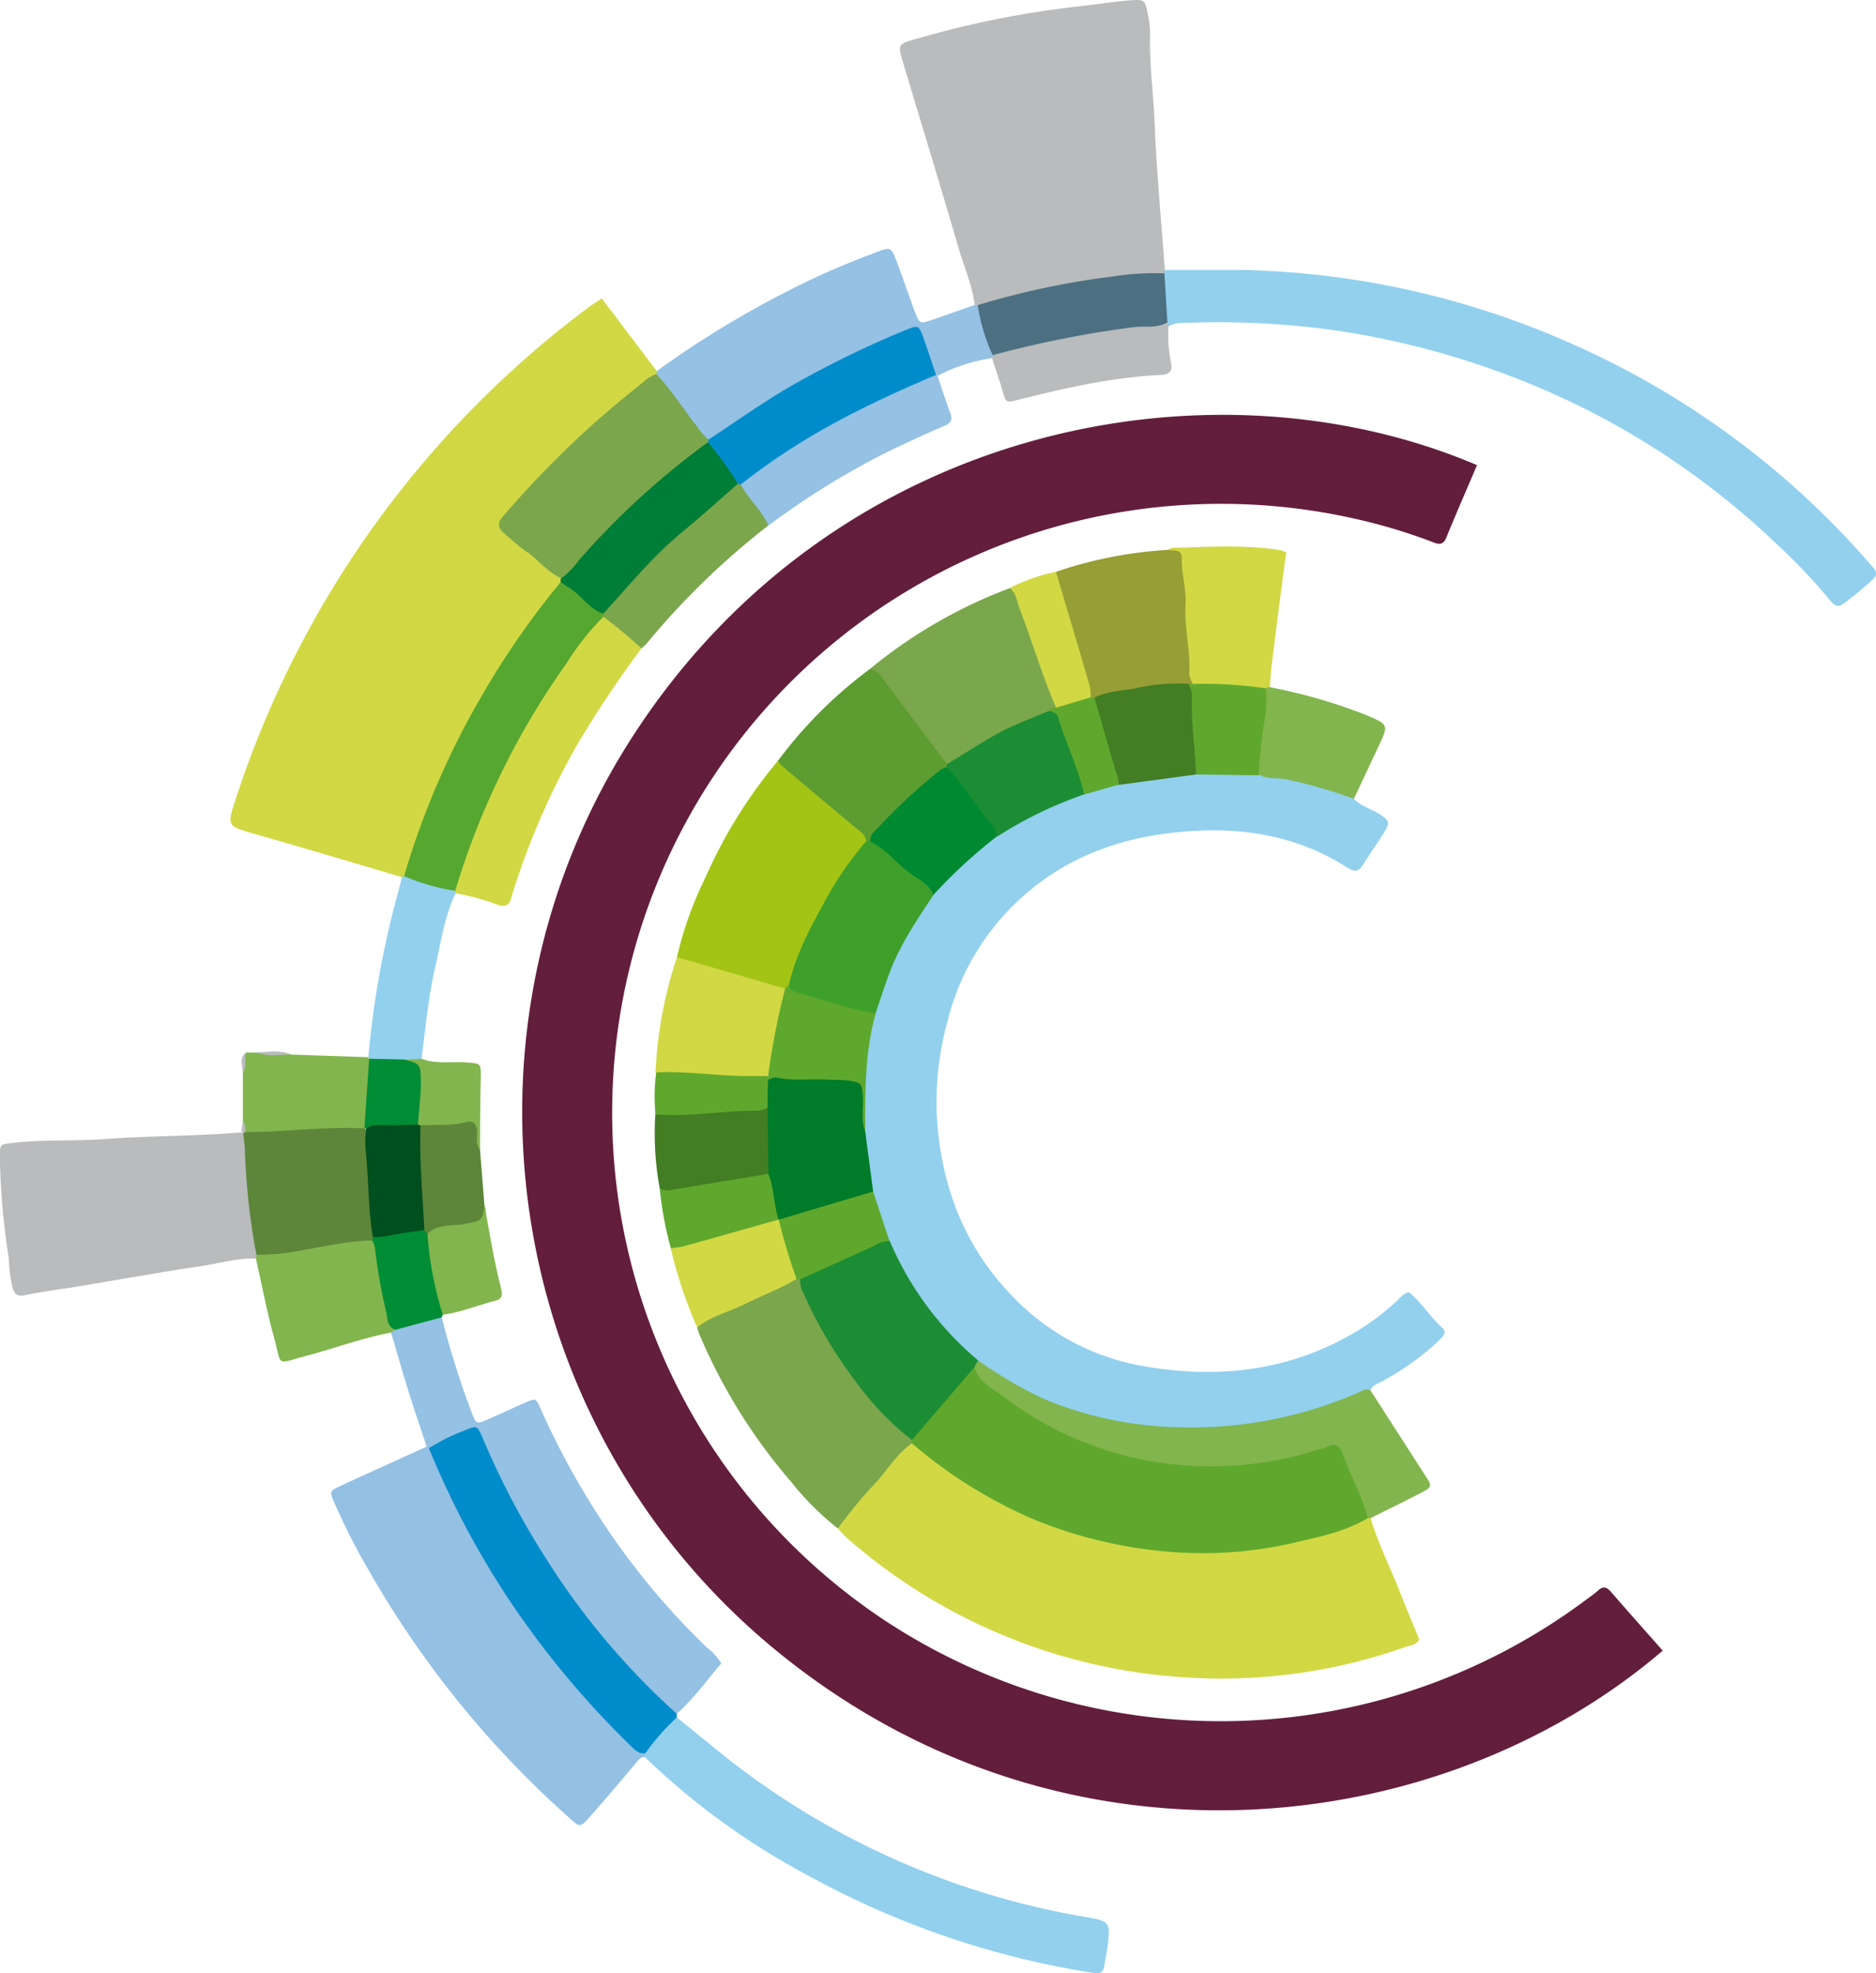<svg xmlns="http://www.w3.org/2000/svg" viewBox="0 0 256.78 270.05"><defs><style>.cls-1{fill:#fff;}.cls-2{fill:#631e3c;}.cls-3{fill:#d1d844;}.cls-4{fill:#92d0ee;}.cls-5{fill:#b9bbbc;}.cls-6{fill:#94c0e4;}.cls-7{fill:#94c1e4;}.cls-8{fill:#7ba64c;}.cls-9{fill:#a4c415;}.cls-10{fill:#008cca;}.cls-11{fill:#82b54d;}.cls-12{fill:#7ba74c;}.cls-13{fill:#969e35;}.cls-14{fill:#5d9c30;}.cls-15{fill:#437d24;}.cls-16{fill:#5d863a;}.cls-17{fill:#5fa82d;}.cls-18{fill:#008d35;}.cls-19{fill:#60a82d;}.cls-20{fill:#82b54e;}.cls-21{fill:#56a730;}.cls-22{fill:#007d36;}.cls-23{fill:#1c8d34;}.cls-24{fill:#3ea02b;}.cls-25{fill:#007b29;}.cls-26{fill:#008931;}.cls-27{fill:#5fa82e;}.cls-28{fill:#4c7082;}.cls-29{fill:#018d35;}.cls-30{fill:#004f1e;}</style></defs><g id="Calque_2" data-name="Calque 2"><g id="Calque_1-2" data-name="Calque 1"><rect class="cls-1" width="256.78" height="270.05"/><path class="cls-2" d="M202.17,63.66c-1.4,3.29-2.84,6.57-4.19,9.88-.43,1.08-1,1-1.88.65A74.86,74.86,0,0,0,187,71.36a83.34,83.34,0,0,0-65,151,83.55,83.55,0,0,0,95.56-3.76,11.12,11.12,0,0,0,1.14-.88c.66-.65,1.17-.58,1.78.12,2.35,2.71,4.74,5.39,7.11,8.07-30.23,25.89-81.43,31.95-120.44.72C68.9,196.06,60.17,141,87,100.17,114.68,58,166,48.25,202.17,63.66Z"/><path class="cls-3" d="M55.05,120.06c-6.73-2-13.45-4-20.19-5.92-3.81-1.1-3.82-1.07-2.59-4.79a136.69,136.69,0,0,1,38.22-59,131.78,131.78,0,0,1,10.36-8.5c.45-.33.93-.6,1.52-1L89.9,50.8a.74.74,0,0,1,0,.65A170.28,170.28,0,0,0,75.44,64.26c-1.87,2-3.65,4-5.48,6-1.18,1.27-.91,2.11.34,3.12A66.29,66.29,0,0,1,77,79.1a1.47,1.47,0,0,1,0,.69c-.88,2.11-2.57,3.64-3.88,5.45A118,118,0,0,0,56.5,117.73a6.88,6.88,0,0,1-.85,2A1,1,0,0,1,55.05,120.06Z"/><path class="cls-4" d="M185.31,109.33c1,1.06,2.49,1.38,3.67,2.19s1.29,1.09.53,2.31c-1,1.56-2,3.06-3,4.6-.55.87-1.13.91-2,.37-6.79-4.39-14.34-5.65-22.23-5-7.36.57-14.29,2.67-20.23,7.2A33.8,33.8,0,0,0,129.63,140a41.72,41.72,0,0,0-1.4,12.78c.56,9.56,3.81,18.06,10.64,24.93A32.35,32.35,0,0,0,156.64,187c9.43,1.62,18.61.81,27.22-3.76a33.39,33.39,0,0,0,7.57-5.41,3.15,3.15,0,0,1,1.37-1c1.76,1.36,2.9,3.35,4.55,4.85.8.74.11,1.27-.39,1.78a36.43,36.43,0,0,1-7.54,5.46c-.67.41-1.54.54-1.86,1.41a35,35,0,0,1-11.41,4.19c-11.35,2.52-22.53,2.16-33.41-2.36a40.41,40.41,0,0,1-21.49-22.17,41.71,41.71,0,0,1-3.37-15.12c.16-5.32-.51-10.69,1.25-15.88a47.06,47.06,0,0,1,8.13-16.61,54.85,54.85,0,0,1,8.86-8.23,46.51,46.51,0,0,1,12.11-5.88,33.23,33.23,0,0,1,5.1-1.42,74.83,74.83,0,0,1,10.54-1.45c2.71,0,5.42-.14,8.12.06,3.45.6,6.95,1,10.26,2.18C183.36,108,184.56,108.27,185.31,109.33Z"/><path class="cls-3" d="M187.6,207.78c1.08,3.6,2.79,6.94,4.14,10.43.81,2.08,1.69,4.13,2.53,6.18-.44.78-1.22.81-1.85,1a75.24,75.24,0,0,1-28.94,4.25A77.42,77.42,0,0,1,116,210.56c-.47-.41-.87-.91-1.31-1.37-.23-1.21.69-1.91,1.31-2.64q3.29-3.88,6.61-7.72c.66-.76,1.37-1.59,2.57-1.45A7.53,7.53,0,0,1,127.8,199c9.68,7.9,20.93,11.86,33.25,12.78a57.66,57.66,0,0,0,22.64-3.18,32.1,32.1,0,0,1,3.19-1A.87.87,0,0,1,187.6,207.78Z"/><path class="cls-5" d="M133.41,41.74c-.32-2.71-1.45-5.19-2.2-7.78-2.47-8.47-5.06-16.91-7.59-25.37-.76-2.51-.76-2.55,1.81-3.27A131.34,131.34,0,0,1,147.14.93c2.53-.27,5-.68,7.58-.88,2-.16,2,0,2.39,1.9a11.4,11.4,0,0,1,.31,2.84c-.11,4.07.47,8.11.63,12.16.26,6.67.91,13.33,1.39,20a.58.58,0,0,1-.2.72c-1.65.81-3.45.4-5.18.6a126.13,126.13,0,0,0-17.34,3.37,8.63,8.63,0,0,1-2.58.45A1.24,1.24,0,0,1,133.41,41.74Z"/><path class="cls-4" d="M159.38,37.41l.06-.47c3.36,0,6.72,0,10.07,0a116.8,116.8,0,0,1,46.34,10.43,116.12,116.12,0,0,1,40.23,29.95c1,1.09.94,1.4-.13,2.35S254,81.33,253,82.13c-1.38,1.09-1.65,1.12-2.73-.23a75.84,75.84,0,0,0-6.93-7.29,108.15,108.15,0,0,0-35.71-22.8,113.8,113.8,0,0,0-24.9-6.6,116.42,116.42,0,0,0-21-1,3.39,3.39,0,0,0-1.82.47,1.53,1.53,0,0,1-.51-.67C159.17,41.8,158,39.6,159.38,37.41Z"/><path class="cls-6" d="M88.27,240.48c-.57-.07-.82.34-1.14.71-2.11,2.5-4.21,5-6.38,7.44-1.34,1.52-1.39,1.47-2.79.2a134,134,0,0,1-27.34-33.66,91.72,91.72,0,0,1-4.8-9.36c-.72-1.69-.78-1.72.84-2.47,3.9-1.81,7.83-3.57,11.75-5.35l.35.06c.89.56,1.08,1.54,1.47,2.4a117.62,117.62,0,0,0,20.6,31.84c2.43,2.64,4.67,5.45,7.62,7.56A.67.67,0,0,1,88.27,240.48Z"/><path class="cls-5" d="M35,172.24c-2.65-.06-5.19.72-7.79,1.1-5.43.79-10.84,1.79-16.25,2.68-2.52.42-5.05.72-7.54,1.24-1.07.22-1.39-.12-1.7-1a20.39,20.39,0,0,1-.51-4,98.56,98.56,0,0,1-1.23-14c0-1.71.05-1.63,1.73-1.83,4.14-.51,8.31-.21,12.44-.52,6.29-.48,12.6-.39,18.88-.93l.4.15a1.77,1.77,0,0,1,.73,1.43c0,5.07,1.06,10,1.31,15.08A1.39,1.39,0,0,1,35,172.24Z"/><path class="cls-7" d="M58.41,198c-.82-2.48-1.68-4.94-2.45-7.43-.85-2.72-1.63-5.46-2.43-8.19a1.5,1.5,0,0,1,.71-.89c2-.63,3.92-2,6.22-1.18a124.06,124.06,0,0,0,4,12.76c.73,1.9.72,1.91,2.51,1.11,1.6-.71,3.19-1.45,4.8-2.16s1.56-.69,2.25.84a108.78,108.78,0,0,0,8.37,15.32,101.06,101.06,0,0,0,14.34,17.28,8,8,0,0,1,2,2.2c-2,2.3-3.78,4.86-6.13,6.92-1.25.17-1.8-.86-2.52-1.54-10.39-9.85-18.08-21.57-24-34.53-1.2-2.64-1.39-2.7-4.09-1.45-1.06.49-2,1.35-3.33,1.12Z"/><path class="cls-4" d="M88.27,240.48l.07-.53a6.41,6.41,0,0,1,4.3-4.9c3.17,2.53,6.26,5.18,9.52,7.59a108.81,108.81,0,0,0,46.68,19.77c3,.51,3.11.69,2.81,3.65-.08.79-.27,1.57-.39,2.35-.25,1.69-.42,1.8-2.14,1.52a118.67,118.67,0,0,1-38.46-13.22A99,99,0,0,1,88.27,240.48Z"/><path class="cls-8" d="M124.84,197.51c-2,1.41-3.26,3.48-4.83,5.27a64.23,64.23,0,0,0-5.33,6.41,39.08,39.08,0,0,1-6.4-6.39,76.55,76.55,0,0,1-12.57-20.22,7.3,7.3,0,0,1-.27-.91,1.77,1.77,0,0,1,1.32-1.55c4.07-1.65,7.92-3.8,12.08-5.24a1.31,1.31,0,0,1,.68.12c2.71,5.48,5.57,10.85,9.5,15.59,1.82,2.21,4.13,3.95,5.83,6.25A.79.79,0,0,1,124.84,197.51Z"/><path class="cls-7" d="M133.41,41.74l.41,0c1.51,1.94,1.64,4.35,2.27,6.6a.9.9,0,0,1-.29.67,23.21,23.21,0,0,0-7.47,2.42,1.07,1.07,0,0,1-.58-.34,13.42,13.42,0,0,1-1.53-3.49c-.79-2.23-1-2.33-3.3-1.38a125.51,125.51,0,0,0-23.37,12.9c-.77.54-1.45,1.28-2.52,1.21a3,3,0,0,1-2-1.56c-1.67-2.56-4.13-4.6-5.17-7.59a1.75,1.75,0,0,1,.05-.4,134.69,134.69,0,0,1,22.74-13.28c2.47-1.11,5-2.11,7.53-3.07,1.66-.63,1.83-.53,2.47,1.14.88,2.31,1.66,4.66,2.53,7,.67,1.76.71,1.77,2.37,1.22C129.5,43.13,131.45,42.42,133.41,41.74Z"/><path class="cls-9" d="M92.66,131a50,50,0,0,1,3.94-11,66.57,66.57,0,0,1,9.93-15.93c4.26,2.3,7.37,6.05,11.2,8.89a2.16,2.16,0,0,1,1.12,2.22c-2,3.52-4.72,6.61-6.52,10.3-1.5,3.09-2.81,6.25-4.09,9.44a1.78,1.78,0,0,1-.89.66c-4.12-.44-7.91-2.14-11.88-3.14C94.44,132.18,93.22,132.17,92.66,131Z"/><path class="cls-10" d="M92.64,235.05a31.39,31.39,0,0,0-4.3,4.9c-.92.13-1.47-.47-2-1a123.15,123.15,0,0,1-17.21-20.83,119.49,119.49,0,0,1-10.43-19.92,27.44,27.44,0,0,1,4.92-2.43c1.65-.71,1.7-.67,2.43,1a107.69,107.69,0,0,0,8.27,15.87,101,101,0,0,0,18.31,21.91Z"/><path class="cls-11" d="M187.6,207.78a2.56,2.56,0,0,0-.39,0c-1.7-2-2.3-4.5-3.3-6.81-1.07-2.46-1.19-2.52-3.73-1.81q-24.78,7-45-8.91a4.32,4.32,0,0,1-2.07-2.8,1.22,1.22,0,0,1,.81-1.23,58.91,58.91,0,0,0,8.85,5.19,50.19,50.19,0,0,0,18.58,3.92,56.67,56.67,0,0,0,24.45-4.69c.57-.25,1.11-.68,1.79-.34q3.74,5.8,7.47,11.61c1,1.51,1,1.58-.64,2.45C192.15,205.53,189.87,206.64,187.6,207.78Z"/><path class="cls-12" d="M119,91.61a67.38,67.38,0,0,1,19.22-11.12c.82-.08,1.14.54,1.35,1.12,1.71,4.79,3.58,9.53,5.1,14.4a1.7,1.7,0,0,1,0,.71,2.07,2.07,0,0,1-1,1,67.43,67.43,0,0,0-12.22,6.48,3.14,3.14,0,0,1-1.77.65c-1.13-.25-1.61-1.25-2.21-2.05C124.66,99.07,122,95.2,119,91.61Z"/><path class="cls-3" d="M87.8,88.74a151.24,151.24,0,0,0-8.74,13.09,102.89,102.89,0,0,0-8.72,19.85c-.12.38-.25.76-.34,1.14-.26,1.07-.79,1.36-1.9,1a34.31,34.31,0,0,0-5.74-1.57,1.22,1.22,0,0,1-.36-.62,4.62,4.62,0,0,1,.39-2.32A108.43,108.43,0,0,1,80.55,85.65a3.37,3.37,0,0,1,1.8-1.48A8.92,8.92,0,0,1,87.8,88.74Z"/><path class="cls-13" d="M144.54,78.26a57.92,57.92,0,0,1,15.3-3c1.75-.55,2.49.22,2.65,1.92a149.58,149.58,0,0,1,.94,16.11,1.08,1.08,0,0,1-.54.63c-4.33.5-8.61,1.26-12.91,1.93a1.67,1.67,0,0,1-.76-.25c-1.95-5.32-3.41-10.79-5-16.23A1,1,0,0,1,144.54,78.26Z"/><path class="cls-14" d="M119,91.61c1,0,1.46.75,2,1.47,2.85,3.86,5.74,7.67,8.62,11.5a.58.58,0,0,1,0,.63,103.29,103.29,0,0,0-10.44,10,.64.64,0,0,1-.64,0c0-1-.84-1.42-1.51-2-3.4-2.81-6.77-5.66-10.14-8.51a2.48,2.48,0,0,1-.4-.58A60.65,60.65,0,0,1,119,91.61Z"/><path class="cls-3" d="M163.23,93.53a4,4,0,0,1-.45-1.33c.19-3.17-.7-6.28-.51-9.44.13-2.15-.56-4.22-.52-6.36,0-1.39-1.17-.93-1.91-1.16a2,2,0,0,1,.65-.26c4.86-.13,9.72-.46,14.56.29.3,0,.59.17,1,.28-.69,5.26-1.38,10.45-2,15.64-.12,1-.16,1.9-.24,2.86a1.74,1.74,0,0,1-.72.47C169.75,94.3,166.4,94.79,163.23,93.53Z"/><path class="cls-11" d="M54.11,182l-.58.38c-4,.75-7.79,2.18-11.7,3.21-4.1,1.09-3.24,1.49-4.29-2.43-1-3.6-1.69-7.27-2.51-10.91l.08-.51c.76-.73,1.76-.63,2.7-.78,3.46-.54,6.91-1.17,10.37-1.71a5.62,5.62,0,0,1,2.61.11A2.05,2.05,0,0,1,52,171.24C52.57,174.85,53.31,178.43,54.11,182Z"/><path class="cls-3" d="M92.66,131,104,134.3l3.41,1c0,.06.15.12.15.17-.27,4.17-.79,8.29-2.67,12.11a7.69,7.69,0,0,1-3.26.42c-3.31.08-6.59-.67-9.91-.53a2.58,2.58,0,0,1-2-.72A58.3,58.3,0,0,1,92.66,131Z"/><path class="cls-7" d="M128.33,51.45c.57,1.66,1.08,3.34,1.71,5,.37.95.18,1.43-.77,1.84-2.42,1-4.81,2.15-7.19,3.26a107.9,107.9,0,0,0-16.92,10.4c-1.73-1.67-3.52-3.31-4-5.83,2.1-2.75,5.25-4.13,8-5.94a106.21,106.21,0,0,1,16.62-8.5,3.06,3.06,0,0,1,2.31-.37Z"/><path class="cls-11" d="M173.25,94.13l.5-.09a74.19,74.19,0,0,1,13.09,3.76c3.25,1.37,3.27,1.32,1.83,4.39l-3.36,7.14a66.31,66.31,0,0,0-9.27-2.67c-1.24-.22-2.55,0-3.71-.63a2,2,0,0,1-.58-1.27C171.94,101.18,172.07,97.58,173.25,94.13Z"/><path class="cls-4" d="M62.25,121.88c0,.12.08.25.11.37-1.57,3.23-2,6.77-2.82,10.22-.93,4.08-1.29,8.25-1.84,12.39-.63.72-1.51.61-2.34.68a15.84,15.84,0,0,1-4.45-.28.83.83,0,0,1-.49-.6,127.75,127.75,0,0,1,4-22.29c.22-.76.4-1.54.59-2.31a.83.83,0,0,0,.21-.16A12.81,12.81,0,0,1,62.25,121.88Z"/><path class="cls-8" d="M101.36,66.29c1.07,2,2.89,3.51,3.8,5.63A105.45,105.45,0,0,0,88.49,88.1a7,7,0,0,1-.69.64,64.28,64.28,0,0,0-5.24-4.35.85.85,0,0,1-.14-.64,49,49,0,0,1,7.7-8.8c3.41-3.11,6.71-6.38,10.64-8.9A.69.69,0,0,1,101.36,66.29Z"/><path class="cls-11" d="M33.24,153.5v-6.71c.42-.87-.22-1.9.41-2.74l1.44,0c1.56.39,3.17-.11,4.73.28l10.6.36a2.72,2.72,0,0,0,.11.25c1.24,3.29.35,6.46-.54,9.62-.19.14-.37.35-.61.36-5.1.21-10.19,1-15.31.48C33.18,155,33.5,154.13,33.24,153.5Z"/><path class="cls-5" d="M135.8,49a2,2,0,0,0,.07-.42,2.12,2.12,0,0,1,1.56-1,97.5,97.5,0,0,1,21-3.71,2.51,2.51,0,0,1,1.4.23c0,.18.07.35.11.53a19,19,0,0,0,.34,5c.24,1-.1,1.62-1.33,1.68-6.71.32-13.22,1.81-19.7,3.44-1.54.39-1.56.37-2-1.17S136.26,50.55,135.8,49Z"/><path class="cls-3" d="M109,175.07c-2.25,1.32-4.69,2.24-7,3.39s-4.63,1.65-6.58,3.21a61.63,61.63,0,0,1-3.61-10.82c1-1.18,2.59-1.15,3.94-1.52,3.45-1,6.79-2.31,10.38-2.72a1.37,1.37,0,0,1,.68.34C107.89,169.56,109.25,172.1,109,175.07Z"/><path class="cls-15" d="M90.3,162.64a41.36,41.36,0,0,1-.6-10.12,2.55,2.55,0,0,1,1.53-.62c4.39,0,8.73-.77,13.12-.6a1.83,1.83,0,0,1,.91.28c1.08,2.94.74,5.92.22,8.9-.25.19.15.06-.14.19-4.56,2.12-9.5,2.25-14.39,2.62C90.66,163.31,90.46,162.92,90.3,162.64Z"/><path class="cls-16" d="M65.7,157.32l.61,7.65c.6,1.81-.21,2.75-2,3-2,.33-3.91.77-5.9,1a1.31,1.31,0,0,1-.86-.92,60.35,60.35,0,0,1-.71-11.86,4.07,4.07,0,0,1,.54-2.29c2.11-1.18,4.47-.67,6.71-1,.89-.12,1.41.48,1.4,1.49A7.65,7.65,0,0,0,65.7,157.32Z"/><path class="cls-17" d="M90.3,162.64a2.27,2.27,0,0,0,1.35.27c4.51-.78,9-1.5,13.53-2.25,1.77,1.79,1.78,4,1.41,6.25-4.29,1.21-8.58,2.43-12.88,3.62-.61.16-1.25.21-1.88.32A47.7,47.7,0,0,1,90.3,162.64Z"/><path class="cls-3" d="M144.54,78.26c1.48,5,3,10.06,4.46,15.08a5.61,5.61,0,0,1,.28,2.11c-1.35,1.22-2.82,2-4.73,1.41-1.89-4.37-3.24-9-4.93-13.39-.39-1-.47-2.2-1.4-3A25,25,0,0,1,144.54,78.26Z"/><path class="cls-11" d="M58.51,168.87c1.52-1.5,3.59-1,5.4-1.41,2-.44,2.11-.32,2.4-2.49.43,2.34.84,4.67,1.29,7,.29,1.48.64,3,1,4.43.16.76.2,1.38-.81,1.63-2.39.6-4.68,1.57-7.14,1.9a1.15,1.15,0,0,1-.89-.71,32,32,0,0,1-1.65-9.54A1.22,1.22,0,0,1,58.51,168.87Z"/><path class="cls-18" d="M58.51,168.87a48,48,0,0,0,2.1,11.07,2.75,2.75,0,0,1-.15.36L54.12,182c-1.13-.4-1.07-1.5-1.24-2.35a77,77,0,0,1-1.58-9,3.4,3.4,0,0,0-.35-.85.45.45,0,0,1,.13-.68c2.3-.62,4.55-1.67,7-.72Z"/><path class="cls-19" d="M105.06,151.59a4.21,4.21,0,0,1-1.34.44c-4.68-.09-9.33.89-14,.49a25.72,25.72,0,0,1,.1-5.75c4.24-.21,8.45.52,12.68.5.88,0,1.76,0,2.64,0a1.57,1.57,0,0,1,.49.7C105.82,149.21,106.12,150.51,105.06,151.59Z"/><path class="cls-20" d="M65.7,157.32c-.64-.68-.4-1.52-.39-2.29,0-1.14-.48-1.76-1.57-1.45-2.05.58-4.13.28-6.19.46a.52.52,0,0,1-.65-.22c-.52-1-.09-2,0-3,.17-2.13.33-4.26-1.62-5.79l2.43-.12c2,.76,4.07.35,6.1.5s2,.1,2,2C65.73,150.69,65.71,154,65.7,157.32Z"/><path class="cls-5" d="M39.82,144.3c-1.59.06-3.19.35-4.73-.28C36.68,144,38.28,143.66,39.82,144.3Z"/><path class="cls-5" d="M33.65,144.05c-.2.9.18,1.89-.41,2.74C33.2,145.85,32.7,144.84,33.65,144.05Z"/><path class="cls-5" d="M33.24,153.5c.43.41.28.95.34,1.44l-.29.13-.24-.19C33.12,154.42,33.18,154,33.24,153.5Z"/><path class="cls-8" d="M89.85,51.2c2.08,2.21,3.68,4.8,5.56,7.17A7.67,7.67,0,0,0,97,60.18a.72.72,0,0,1,0,.64,175.1,175.1,0,0,0-14.3,13.07c-1.14,1.23-2.36,2.38-3.39,3.72-.59.77-1.14,1.79-2.43,1.55-1.89-.78-3.09-2.47-4.73-3.6C71,74.79,70,73.83,69,73c-.79-.67-1-1.34-.25-2.22A140.08,140.08,0,0,1,81.44,57.81c2.16-1.88,4.35-3.73,6.6-5.5A4.53,4.53,0,0,1,89.85,51.2Z"/><path class="cls-21" d="M82.57,84c0,.15,0,.29,0,.43a35,35,0,0,0-5,6.32,106.33,106.33,0,0,0-15.26,31.17,29.69,29.69,0,0,1-7-2A110.53,110.53,0,0,1,66.05,95.05,112.38,112.38,0,0,1,76.78,79.63C79.48,80.05,80.83,82.26,82.57,84Z"/><path class="cls-22" d="M82.57,84c-2-.68-3.06-2.65-4.83-3.66-.34-.2-.64-.45-1-.67a3.59,3.59,0,0,0,0-.47,10.28,10.28,0,0,0,2.49-2.52A107.94,107.94,0,0,1,96.89,60.53,8.2,8.2,0,0,1,101,66.21c-2.47,2.15-4.88,4.35-7.41,6.42C89.47,76,86.14,80.09,82.57,84Z"/><path class="cls-23" d="M133.89,186.19l-.51.88c-.16,1.73-1.49,2.78-2.54,3.87-2,2.07-3.24,4.89-6,6.17a40.27,40.27,0,0,1-7.74-8.07,60.29,60.29,0,0,1-7.25-12.33,3,3,0,0,1-.32-1.61c.22-.82,1-1,1.6-1.31,2.7-1.36,5.53-2.46,8.24-3.81.75-.37,1.57-.91,2.42-.13A43.45,43.45,0,0,0,133.89,186.19Z"/><path class="cls-24" d="M118.58,115.13h.52c.07,0,.17-.1.22-.08a24.12,24.12,0,0,1,8.54,7c.08.1,0,.3-.09.45-2.34,3.49-4.7,7-6.15,11-.62,1.72-1.18,3.45-1.77,5.18a2,2,0,0,1-1.78.39c-3.07-.7-6.08-1.62-9.08-2.57-.77-.24-1.48-.67-1-1.73.91-4.1,2.91-7.75,4.89-11.38A44.07,44.07,0,0,1,118.58,115.13Z"/><path class="cls-25" d="M105.06,151.59c0-1.27,0-2.55.08-3.83a1.53,1.53,0,0,1,1.57-.85c2.93.23,5.88,0,8.8.21,2.38.22,2.78.76,2.82,3.15a37.85,37.85,0,0,0,.09,4.52c.36,2.76.73,5.53,1.09,8.29a2.83,2.83,0,0,1-1.73,1.17c-3.19.9-6.36,1.89-9.58,2.71a2,2,0,0,1-1.61,0h0c-.7-2-.59-4.24-1.41-6.25Z"/><path class="cls-23" d="M129.56,105l.06-.43c3.09-1.79,6-3.91,9.3-5.33,1.53-.67,3.08-1.28,4.62-1.92a1.34,1.34,0,0,1,1.88.91,90.37,90.37,0,0,1,3.24,9.15,1.64,1.64,0,0,1-.28,1.35,55.58,55.58,0,0,0-12,5.84C134,112,132.27,109,130,106.33A1.84,1.84,0,0,1,129.56,105Z"/><path class="cls-26" d="M129.56,105c2.42,2.43,4,5.49,6.32,8a2.17,2.17,0,0,1,.46,1.56,69.75,69.75,0,0,0-8.57,7.91c-.63-1.51-2.11-2.17-3.28-3-1.84-1.39-3.26-3.31-5.39-4.31a1.8,1.8,0,0,1,.68-1.46,81.31,81.31,0,0,1,8.91-8.3A3.19,3.19,0,0,1,129.56,105Z"/><path class="cls-15" d="M149.79,95.49c1.74-.88,3.7-.95,5.56-1.26a24.94,24.94,0,0,1,7.36-.63,1.94,1.94,0,0,1,1.15,1.92c.09,2.83.14,5.66.49,8.48a2.34,2.34,0,0,1-.66,2l-10.54,1.42C151.23,103.64,149.7,99.79,149.79,95.49Z"/><path class="cls-27" d="M118.42,154.79c-.61-1.54-.22-3.14-.32-4.71-.11-1.72-.16-1.91-1.83-2.17-1-.16-2.06-.09-3.1-.15-2.3-.12-4.62.21-6.91-.29-.33-.07-.74.19-1.12.29,0-.17,0-.35,0-.53a100.62,100.62,0,0,1,2.33-11.91l.5-.58c.1.38.17.82.62.94,3.76,1,7.39,2.46,11.28,3C118.38,143.94,118.41,149.36,118.42,154.79Z"/><path class="cls-17" d="M163.69,106c-.08-3.68-.72-7.34-.53-11a3.9,3.9,0,0,0-.45-1.32l.52-.07a56.91,56.91,0,0,1,10,.6c.38,2.53-.32,5-.59,7.47-.15,1.47-.29,2.94-.33,4.43Z"/><path class="cls-17" d="M106.59,166.92l12.92-3.84,2.24,6.77a4.17,4.17,0,0,0-2.24.72l-10,4.53-.46,0A80.27,80.27,0,0,1,106.59,166.92Z"/><path class="cls-17" d="M149.79,95.49c1,3.35,1.93,6.7,2.92,10.05a5.33,5.33,0,0,1,.44,1.84l-4.77,1.36c-.78-3.65-2.49-7-3.54-10.54-.17-.61-.72-.8-1.3-.87a1.28,1.28,0,0,1,1-.47l4.73-1.41Z"/><path class="cls-17" d="M124.8,197.11l8.58-10c.53,2.09,2.45,2.9,3.94,4a46.16,46.16,0,0,0,20.17,8.86,48,48,0,0,0,23.11-1.63,5.73,5.73,0,0,0,.92-.27c1.08-.6,1.82-.33,2.23.83,1.06,3,2.68,5.78,3.46,8.89-3,1.77-6.37,2.5-9.68,3.26a55.51,55.51,0,0,1-15.68,1.45,62.16,62.16,0,0,1-20.2-4.49,64.55,64.55,0,0,1-16.81-10.46C124.82,197.38,124.81,197.24,124.8,197.11Z"/><path class="cls-28" d="M159.79,44.13c-1.45.85-3.1.46-4.65.65a145.32,145.32,0,0,0-19.27,3.83,26,26,0,0,1-2.05-6.85,110.16,110.16,0,0,1,18.42-3.91,37.14,37.14,0,0,1,7.14-.44Q159.59,40.77,159.79,44.13Z"/><path class="cls-16" d="M33.29,155.07l.29-.13c5.44,0,10.85-.78,16.3-.51.11.1.21.21.32.3a35.74,35.74,0,0,1,.93,9c0,1.86,1.06,3.75-.1,5.59,0,.15-.06.3-.08.45-4,.08-7.9,1.14-11.85,1.72-1.34.19-2.66.2-4,.26a92.35,92.35,0,0,1-1.57-14.08C33.51,156.79,33.38,155.93,33.29,155.07Z"/><path class="cls-10" d="M101,66.21a49.53,49.53,0,0,0-4.09-5.68,1.53,1.53,0,0,0,.07-.36c4.06-2.68,8-5.51,12.27-7.89a134.21,134.21,0,0,1,14.64-7.08c1.84-.75,1.88-.71,2.53,1.11.59,1.65,1.13,3.31,1.7,5-4.54,1.93-9,3.94-13.37,6.3a89.13,89.13,0,0,0-13.37,8.71A1.61,1.61,0,0,0,101,66.21Z"/><path class="cls-29" d="M55.27,145c2.35.6,2.29.6,2.34,3.27,0,1.91-.31,3.78-.39,5.68-2.29,1.32-4.71.79-7.11.47l-.23,0c.22-3.17.43-6.34.65-9.52Z"/><path class="cls-30" d="M50.11,154.4c1.35-.72,2.82-.31,4.24-.4.95-.07,1.91-.05,2.87-.07a2.24,2.24,0,0,1,.34.11c-.18,4.78.3,9.54.52,14.31-1.56.24-3.15.4-4.69.74a9.47,9.47,0,0,1-2.36.21c-.66-4-.56-8.05-1-12.05A16.07,16.07,0,0,1,50.11,154.4Z"/></g></g></svg>